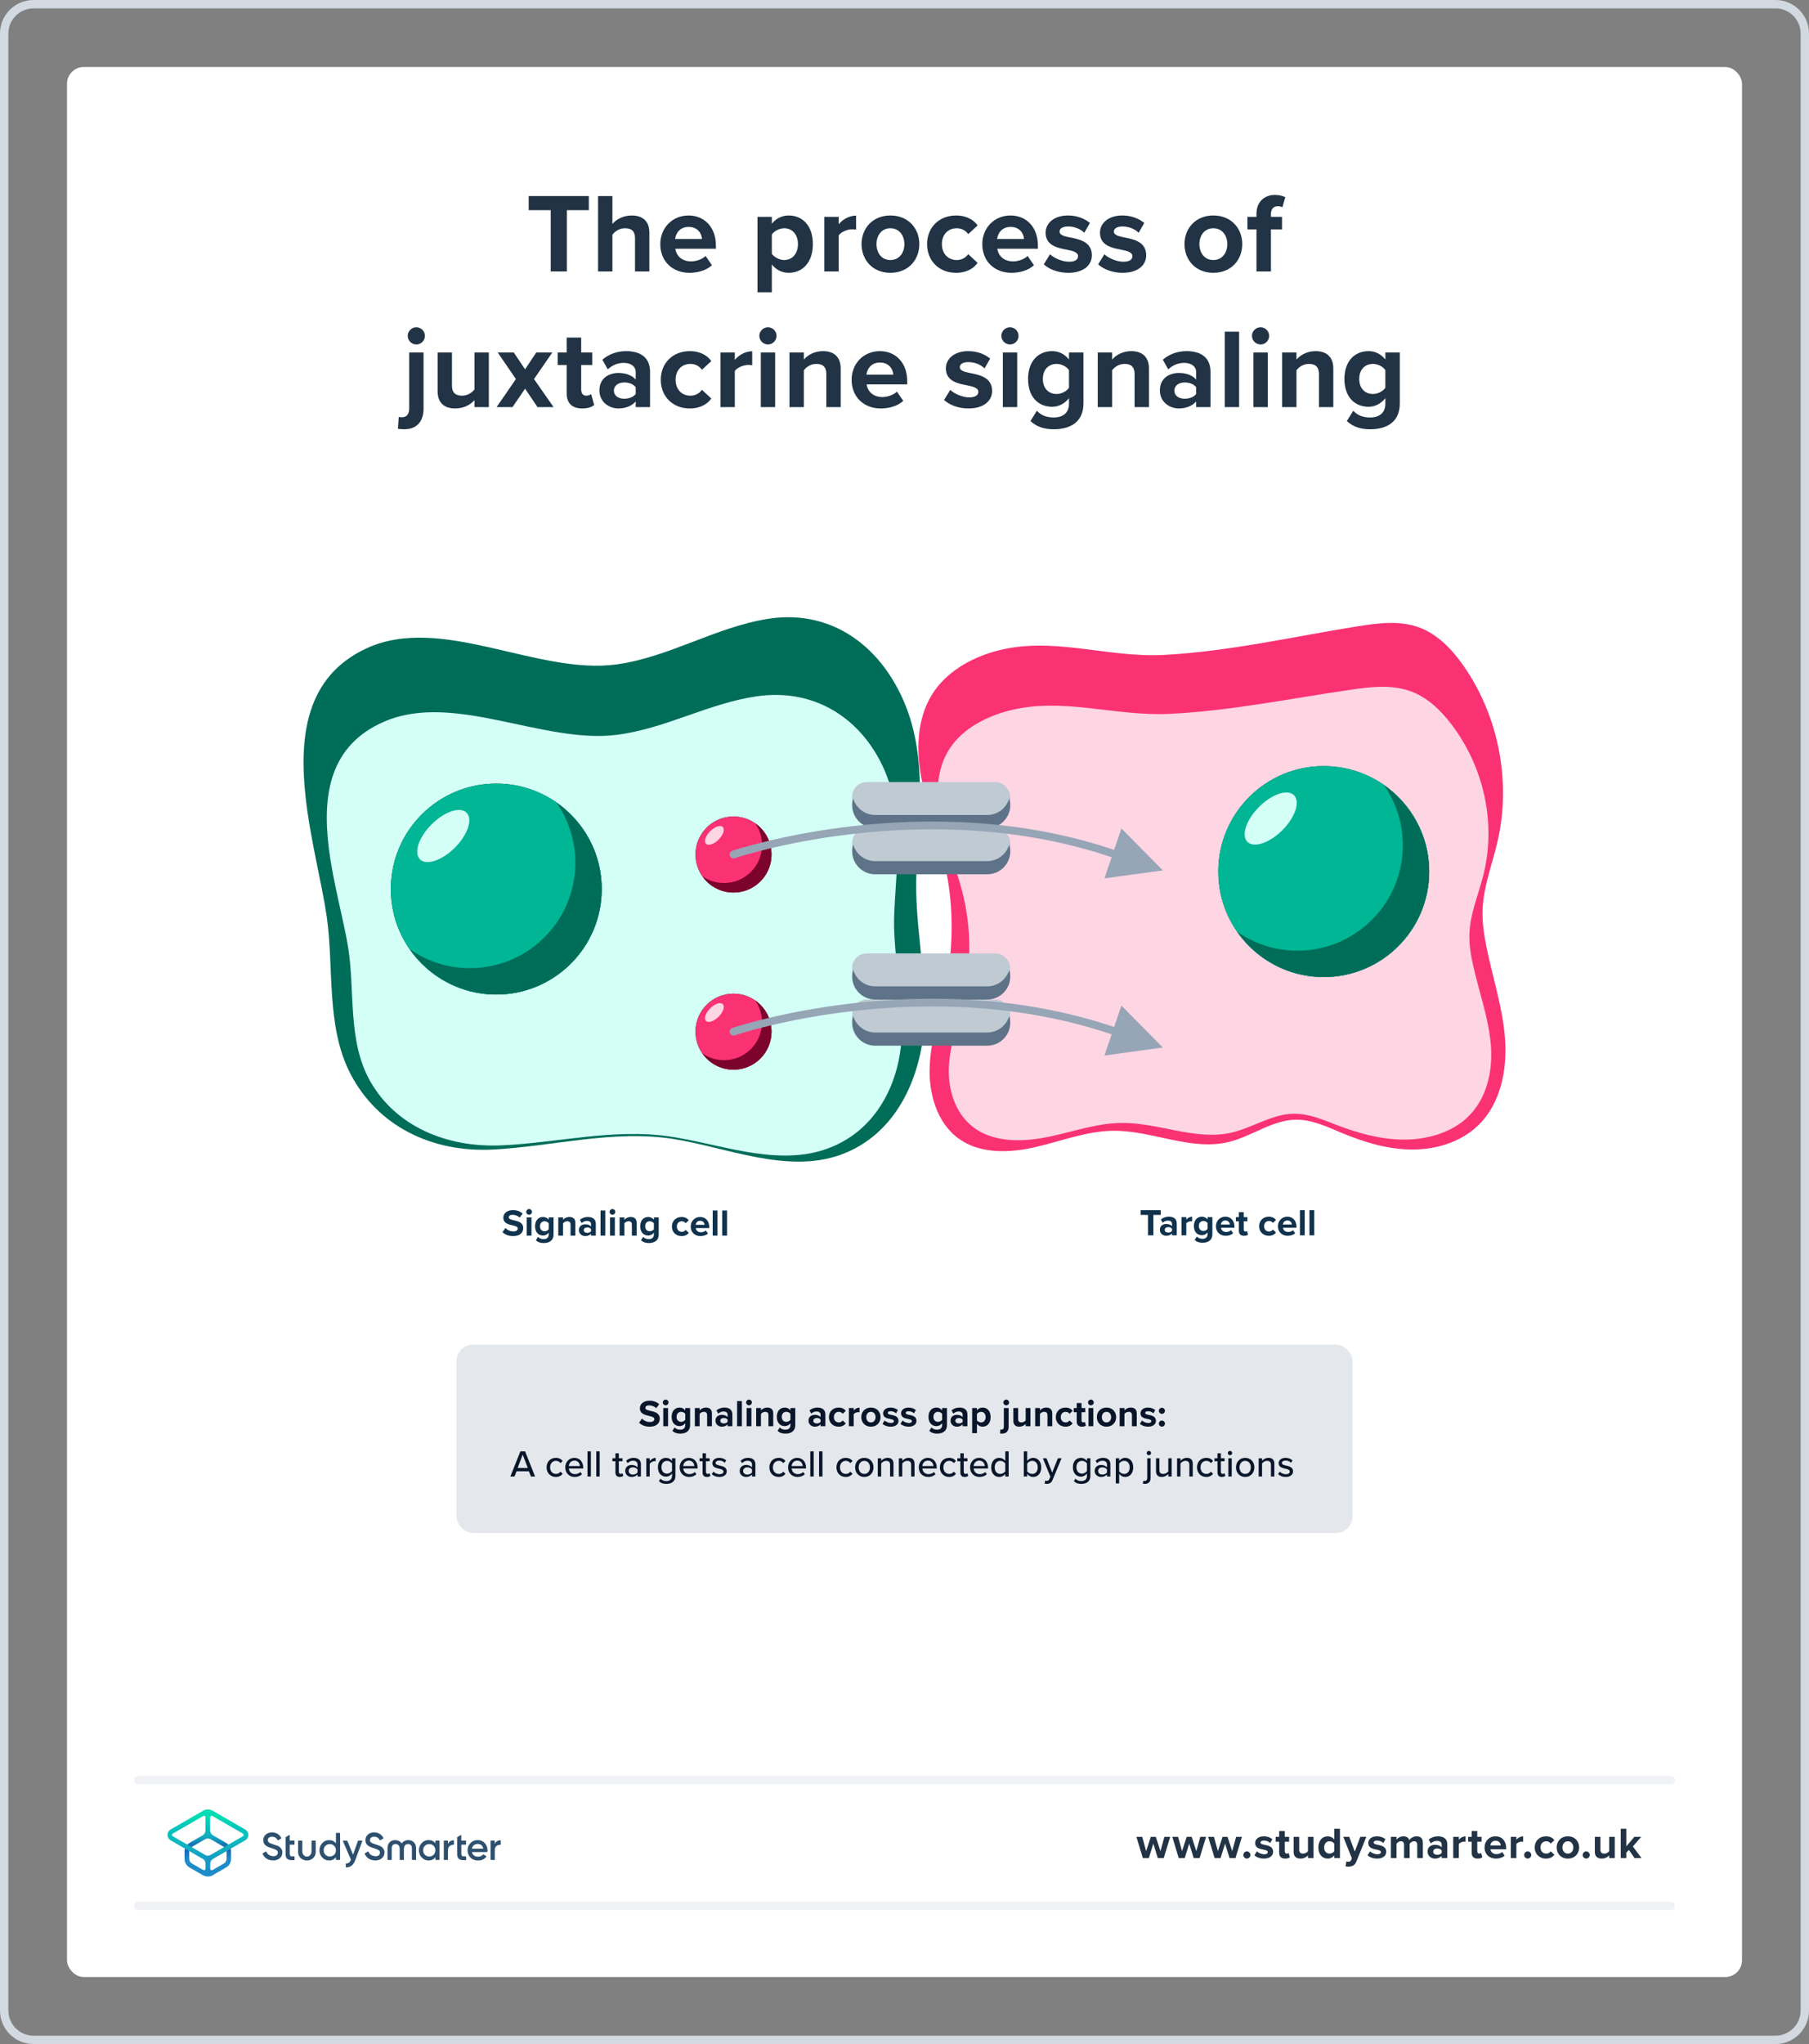 <?xml version="1.0" encoding="UTF-8"?><svg xmlns="http://www.w3.org/2000/svg" xmlns:xlink="http://www.w3.org/1999/xlink" viewBox="0 0 432 488"><rect x="0" y="0" width="432" height="488" fill="#808080" stroke="none"/><defs><style>.cls-1,.cls-2{fill:none;}.cls-3{fill:url(#linear-gradient);}.cls-4{fill:#fa3273;}.cls-5{fill:#00b695;}.cls-6{fill:#006d59;}.cls-7{fill:#fff;}.cls-8{fill:#e4e8ec;}.cls-9{fill:#fed5e3;}.cls-10{fill:#d2d9e0;}.cls-11{fill:#c0cad3;}.cls-12{fill:#d4fff7;}.cls-13{fill:#10324c;}.cls-14{fill:#213345;}.cls-15{fill:#09162a;}.cls-16{fill:#96a6b6;}.cls-17{fill:#2d506e;}.cls-18{fill:#5e7387;}.cls-19{fill:#7c032b;}.cls-2{stroke:#f0f2f5;stroke-linecap:round;stroke-miterlimit:10;stroke-width:2px;}.cls-20{fill:url(#linear-gradient-2);}</style><linearGradient id="linear-gradient" x1="49.625" y1="-8585.857" x2="49.625" y2="-8573.211" gradientTransform="translate(0 -8139.386) scale(1 -1)" gradientUnits="userSpaceOnUse"><stop offset="0" stop-color="#1e8cc8"/><stop offset=".153" stop-color="#1e8cc8"/><stop offset=".225" stop-color="#1d84c4"/><stop offset=".336" stop-color="#1b6ebb"/><stop offset=".4" stop-color="#195fb4"/><stop offset=".46" stop-color="#176fb6"/><stop offset=".576" stop-color="#1298bb"/><stop offset=".634" stop-color="#0fafbe"/><stop offset=".74" stop-color="#0cb7bc"/><stop offset=".903" stop-color="#05ccb8"/><stop offset="1" stop-color="#00dcb4"/></linearGradient><linearGradient id="linear-gradient-2" x1="49.647" y1="-8585.884" x2="49.647" y2="-8573.296" gradientTransform="translate(0 -8139.386) scale(1 -1)" gradientUnits="userSpaceOnUse"><stop offset="0" stop-color="#1e8cc8"/><stop offset=".624" stop-color="#0abebe"/><stop offset=".758" stop-color="#08c3bc"/><stop offset=".91" stop-color="#04d0b8"/><stop offset="1" stop-color="#00dcb4"/></linearGradient></defs><g id="Template"><rect class="cls-7" x="16" y="16" width="400" height="456" rx="4" ry="4"/><path class="cls-10" d="M424,2c3.308,0,6,2.691,6,6V480c0,3.309-2.692,6-6,6H8c-3.308,0-6-2.691-6-6V8c0-3.309,2.692-6,6-6H424m0-2H8C3.582,0,0,3.582,0,8V480c0,4.418,3.582,8,8,8H424c4.418,0,8-3.582,8-8V8c0-4.418-3.582-8-8-8h0Z"/></g><g id="Artwork"><path class="cls-6" d="M72.994,190.44c1.146,10.222,3.914,20.564,5.044,28.482,1.727,12.104-.197,26.137,5.622,37.392,6.534,12.637,19.572,18.893,34.119,18.127,14.307-.753,28.658-4.785,43.025-2.518,12.656,1.998,27.038,8.31,39.759,3.833,14.049-4.945,19.871-19.761,20.216-32.743,.307-11.533-2.441-23.01-1.932-34.537,.707-16.043,3.196-32.15-5.996-46.721-6.405-10.154-16.876-16.018-29.497-14.006-12.557,2.002-23.528,9.141-36.134,10.872-18.938,2.601-41.834-12.118-59.732-3.821-14.46,6.704-16.13,21.05-14.495,35.64Z"/><path class="cls-12" d="M78.51,202.362c1.061,8.649,3.625,17.4,4.671,24.099,1.599,10.242-.182,22.116,5.206,31.639,6.05,10.693,18.123,15.986,31.593,15.338,13.248-.637,26.537-4.049,39.84-2.13,11.72,1.691,25.036,7.031,36.816,3.243,13.009-4.184,18.4-16.72,18.72-27.705,.284-9.758-2.26-19.47-1.789-29.223,.655-13.574,2.959-27.203-5.552-39.532-5.931-8.591-15.627-13.553-27.313-11.851-11.627,1.694-21.786,7.734-33.459,9.199-17.536,2.2-38.737-10.254-55.31-3.233-13.389,5.672-14.936,17.811-13.421,30.156Z"/><circle class="cls-16" cx="118.513" cy="212.255" r="25.18"/><circle class="cls-6" cx="118.513" cy="212.255" r="25.18"/><circle class="cls-5" cx="118.513" cy="212.255" r="25.18"/><ellipse class="cls-12" cx="105.851" cy="199.592" rx="7.869" ry="3.934" transform="translate(-110.13 133.307) rotate(-45)"/><path class="cls-6" d="M132.881,191.592c2.84,4.077,4.517,9.023,4.517,14.368,0,13.906-11.273,25.18-25.18,25.18-5.345,0-10.292-1.677-14.368-4.517,4.549,6.53,12.101,10.812,20.663,10.812,13.906,0,25.18-11.274,25.18-25.18,0-8.562-4.282-16.113-10.812-20.663Z"/><circle class="cls-16" cx="175.168" cy="204.01" r="9.076"/><circle class="cls-6" cx="175.168" cy="204.01" r="9.076"/><circle class="cls-4" cx="175.168" cy="204.01" r="9.076"/><ellipse class="cls-9" cx="170.603" cy="199.446" rx="2.836" ry="1.418" transform="translate(-91.061 179.051) rotate(-45)"/><path class="cls-19" d="M180.347,196.562c1.024,1.469,1.628,3.253,1.628,5.179,0,5.013-4.064,9.076-9.076,9.076-1.927,0-3.71-.604-5.179-1.628,1.64,2.354,4.362,3.897,7.448,3.897,5.013,0,9.076-4.064,9.076-9.076,0-3.086-1.544-5.808-3.897-7.448Z"/><circle class="cls-16" cx="175.168" cy="246.301" r="9.076"/><circle class="cls-6" cx="175.168" cy="246.301" r="9.076"/><circle class="cls-4" cx="175.168" cy="246.301" r="9.076"/><ellipse class="cls-9" cx="170.603" cy="241.736" rx="2.836" ry="1.418" transform="translate(-120.965 191.438) rotate(-45)"/><path class="cls-19" d="M180.347,238.852c1.024,1.469,1.628,3.253,1.628,5.179,0,5.013-4.064,9.076-9.076,9.076-1.927,0-3.71-.604-5.179-1.628,1.64,2.354,4.362,3.897,7.448,3.897,5.013,0,9.076-4.064,9.076-9.076,0-3.086-1.544-5.808-3.897-7.448Z"/><path class="cls-4" d="M237.499,155.529c-5.947,1.682-11.655,5.035-14.923,10.281-3.619,5.809-3.813,13.168-2.554,19.896,1.259,6.728,3.831,13.139,5.408,19.8,2.258,9.539,2.435,19.566,.516,29.179-1.299,6.505-3.549,12.861-3.912,19.485s1.587,13.888,6.996,17.728c5.153,3.659,12.126,3.368,18.285,1.95,6.159-1.418,12.186-3.816,18.505-3.885,9.316-.102,18.572,4.875,27.626,2.675,5.491-1.334,10.341-5.234,15.991-5.318,3.873-.057,7.504,1.704,11.08,3.193,5.308,2.209,10.931,3.906,16.681,3.931,5.749,.025,11.668-1.769,15.801-5.767,5.327-5.152,6.948-13.153,6.422-20.545-.526-7.392-2.892-14.512-4.387-21.77-.627-3.044-1.103-6.144-.98-9.249,.221-5.553,2.333-10.832,3.579-16.248,3.273-14.231,.278-29.788-8.047-41.786-2.732-3.938-6.185-7.624-10.683-9.28-4.627-1.704-9.752-1.06-14.621-.283-15.387,2.455-30.669,6.005-46.27,6.837-13.919,.742-26.907-4.672-40.514-.823Z"/><path class="cls-9" d="M240.999,169.649c-5.6,1.435-10.97,4.307-14.039,8.812-3.399,4.988-3.567,11.314-2.369,17.101s3.633,11.304,5.131,17.033c2.145,8.206,2.331,16.826,.54,25.088-1.212,5.59-3.319,11.051-3.649,16.745-.33,5.694,1.521,11.943,6.624,15.255,4.861,3.155,11.429,2.918,17.229,1.711,5.799-1.208,11.472-3.258,17.425-3.306,8.776-.07,17.505,4.226,26.029,2.351,5.17-1.137,9.732-4.481,15.054-4.542,3.649-.042,7.072,1.48,10.444,2.766,5.004,1.91,10.305,3.378,15.721,3.411,5.416,.033,10.989-1.5,14.874-4.929,5.008-4.42,6.52-11.295,6.011-17.652-.509-6.356-2.751-12.482-4.173-18.726-.596-2.619-1.051-5.284-.94-7.954,.198-4.774,2.178-9.309,3.342-13.963,3.057-12.229,.206-25.61-7.658-35.941-2.581-3.39-5.841-6.566-10.081-7.998-4.362-1.474-9.188-.929-13.774-.27-14.49,2.083-28.88,5.106-43.575,5.792-13.11,.612-25.356-4.067-38.167-.783Z"/><circle class="cls-16" cx="316.118" cy="208.084" r="25.18"/><circle class="cls-6" cx="316.118" cy="208.084" r="25.18"/><circle class="cls-5" cx="316.118" cy="208.084" r="25.18"/><ellipse class="cls-12" cx="303.455" cy="195.421" rx="7.869" ry="3.934" transform="translate(-49.304 271.812) rotate(-45)"/><path class="cls-6" d="M330.485,187.421c2.84,4.077,4.517,9.023,4.517,14.368,0,13.906-11.273,25.18-25.18,25.18-5.345,0-10.292-1.677-14.368-4.517,4.549,6.53,12.101,10.812,20.663,10.812,13.906,0,25.18-11.274,25.18-25.18,0-8.562-4.282-16.113-10.812-20.663Z"/><rect class="cls-11" x="203.495" y="186.699" width="37.77" height="8.563" rx="3.5" ry="3.5"/><path class="cls-18" d="M235.756,194.568h-26.753c-2.491,0-4.572-1.664-5.252-3.934-.15,.502-.256,1.023-.256,1.574,0,3.042,2.466,5.508,5.508,5.508h26.753c3.042,0,5.508-2.466,5.508-5.508,0-.551-.105-1.072-.256-1.574-.68,2.27-2.761,3.934-5.252,3.934Z"/><rect class="cls-11" x="203.495" y="197.715" width="37.77" height="8.655" rx="3.5" ry="3.5"/><path class="cls-18" d="M235.756,205.584h-26.753c-2.491,0-4.572-1.664-5.252-3.934-.15,.502-.256,1.023-.256,1.574,0,3.042,2.466,5.508,5.508,5.508h26.753c3.042,0,5.508-2.466,5.508-5.508,0-.551-.105-1.072-.256-1.574-.68,2.27-2.761,3.934-5.252,3.934Z"/><rect class="cls-11" x="203.495" y="227.616" width="37.77" height="8.378" rx="3.5" ry="3.5"/><path class="cls-18" d="M235.756,235.485h-26.753c-2.491,0-4.572-1.664-5.252-3.934-.15,.502-.256,1.023-.256,1.574,0,3.042,2.466,5.508,5.508,5.508h26.753c3.042,0,5.508-2.466,5.508-5.508,0-.551-.105-1.072-.256-1.574-.68,2.27-2.761,3.934-5.252,3.934Z"/><rect class="cls-11" x="203.495" y="238.632" width="37.77" height="8.47" rx="3.5" ry="3.5"/><path class="cls-18" d="M235.756,246.501h-26.753c-2.491,0-4.572-1.664-5.252-3.934-.15,.502-.256,1.023-.256,1.574,0,3.042,2.466,5.508,5.508,5.508h26.753c3.042,0,5.508-2.466,5.508-5.508,0-.551-.105-1.072-.256-1.574-.68,2.27-2.761,3.934-5.252,3.934Z"/><path class="cls-16" d="M266.444,204.936c-.1,0-.202-.016-.302-.051-44.794-15.444-90.218-.156-90.673,0-.485,.167-1.01-.09-1.177-.573-.167-.484,.09-1.011,.573-1.177,.46-.159,46.466-15.661,91.88,0,.483,.166,.74,.693,.573,1.177-.132,.383-.491,.624-.875,.624Z"/><polygon class="cls-16" points="263.745 209.699 267.801 197.78 277.692 207.796 263.745 209.699"/><path class="cls-16" d="M266.444,247.226c-.1,0-.202-.016-.302-.051-44.794-15.445-90.218-.156-90.673,0-.485,.167-1.01-.09-1.177-.573-.167-.484,.09-1.011,.573-1.177,.46-.159,46.466-15.661,91.88,0,.483,.166,.74,.693,.573,1.177-.132,.383-.491,.624-.875,.624Z"/><polygon class="cls-16" points="263.745 251.989 267.801 240.071 277.692 250.086 263.745 251.989"/><g><g><path class="cls-13" d="M120.698,293.182c.423,.441,1.08,.81,1.909,.81,.702,0,1.044-.333,1.044-.676,0-.449-.522-.603-1.215-.765-.981-.226-2.242-.495-2.242-1.837,0-.999,.864-1.809,2.278-1.809,.954,0,1.747,.287,2.341,.836l-.711,.938c-.486-.451-1.134-.658-1.719-.658-.576,0-.882,.252-.882,.613,0,.404,.504,.531,1.197,.693,.99,.225,2.251,.521,2.251,1.853,0,1.099-.783,1.927-2.403,1.927-1.152,0-1.981-.388-2.548-.954l.702-.973Z"/><path class="cls-13" d="M125.664,289.328c0-.377,.315-.684,.684-.684,.378,0,.684,.307,.684,.684,0,.379-.306,.685-.684,.685-.369,0-.684-.307-.684-.685Zm.117,5.672v-4.348h1.143v4.348h-1.143Z"/><path class="cls-13" d="M128.479,295.289c.351,.387,.81,.539,1.359,.539s1.197-.242,1.197-1.098v-.441c-.342,.432-.81,.685-1.341,.685-1.089,0-1.917-.765-1.917-2.215,0-1.423,.819-2.215,1.917-2.215,.522,0,.99,.226,1.341,.667v-.559h1.152v4.051c0,1.656-1.278,2.062-2.35,2.062-.747,0-1.333-.172-1.873-.648l.513-.828Zm2.557-3.232c-.189-.288-.603-.495-.981-.495-.648,0-1.099,.45-1.099,1.197s.45,1.197,1.099,1.197c.378,0,.792-.216,.981-.495v-1.404Z"/><path class="cls-13" d="M136.253,295v-2.629c0-.603-.315-.81-.801-.81-.45,0-.801,.252-.99,.513v2.926h-1.143v-4.348h1.143v.566c.279-.332,.81-.675,1.522-.675,.954,0,1.414,.54,1.414,1.387v3.069h-1.144Z"/><path class="cls-13" d="M141.138,295v-.449c-.297,.351-.81,.558-1.377,.558-.693,0-1.513-.468-1.513-1.44,0-1.018,.819-1.387,1.513-1.387,.576,0,1.089,.181,1.377,.531v-.604c0-.44-.378-.729-.954-.729-.468,0-.9,.171-1.27,.514l-.432-.766c.531-.469,1.215-.685,1.9-.685,.99,0,1.899,.397,1.899,1.647v2.809h-1.144Zm0-1.584c-.189-.252-.549-.378-.918-.378-.45,0-.819,.243-.819,.657,0,.404,.369,.639,.819,.639,.369,0,.729-.125,.918-.378v-.54Z"/><path class="cls-13" d="M143.412,295v-6.004h1.143v6.004h-1.143Z"/><path class="cls-13" d="M145.57,289.328c0-.377,.315-.684,.684-.684,.378,0,.684,.307,.684,.684,0,.379-.306,.685-.684,.685-.369,0-.684-.307-.684-.685Zm.117,5.672v-4.348h1.143v4.348h-1.143Z"/><path class="cls-13" d="M150.898,295v-2.629c0-.603-.315-.81-.801-.81-.45,0-.801,.252-.99,.513v2.926h-1.143v-4.348h1.143v.566c.279-.332,.81-.675,1.522-.675,.954,0,1.414,.54,1.414,1.387v3.069h-1.144Z"/><path class="cls-13" d="M153.595,295.289c.351,.387,.81,.539,1.359,.539,.549,0,1.197-.242,1.197-1.098v-.441c-.342,.432-.81,.685-1.341,.685-1.089,0-1.917-.765-1.917-2.215,0-1.423,.819-2.215,1.917-2.215,.522,0,.99,.226,1.341,.667v-.559h1.152v4.051c0,1.656-1.278,2.062-2.35,2.062-.747,0-1.333-.172-1.873-.648l.513-.828Zm2.557-3.232c-.189-.288-.603-.495-.981-.495-.648,0-1.099,.45-1.099,1.197s.45,1.197,1.099,1.197c.378,0,.792-.216,.981-.495v-1.404Z"/><path class="cls-13" d="M162.762,290.544c.891,0,1.432,.388,1.72,.792l-.748,.693c-.207-.297-.522-.468-.918-.468-.693,0-1.18,.504-1.18,1.261,0,.756,.486,1.27,1.18,1.27,.396,0,.711-.181,.918-.469l.748,.693c-.288,.404-.829,.792-1.72,.792-1.341,0-2.305-.945-2.305-2.286,0-1.333,.963-2.278,2.305-2.278Z"/><path class="cls-13" d="M167.197,290.544c1.296,0,2.179,.973,2.179,2.396v.252h-3.232c.072,.549,.513,1.008,1.252,1.008,.405,0,.882-.162,1.161-.432l.504,.738c-.441,.404-1.116,.603-1.792,.603-1.323,0-2.323-.892-2.323-2.286,0-1.261,.927-2.278,2.251-2.278Zm-1.071,1.872h2.143c-.027-.414-.315-.963-1.071-.963-.711,0-1.017,.531-1.071,.963Z"/><path class="cls-13" d="M170.2,295v-6.004h1.143v6.004h-1.143Z"/><path class="cls-13" d="M172.476,295v-6.004h1.143v6.004h-1.143Z"/></g><g><path class="cls-13" d="M274.147,294.928v-4.879h-1.755v-1.125h4.79v1.125h-1.747v4.879h-1.288Z"/><path class="cls-13" d="M279.878,294.928v-.449c-.297,.351-.81,.558-1.377,.558-.693,0-1.512-.468-1.512-1.44,0-1.018,.819-1.387,1.512-1.387,.576,0,1.089,.181,1.377,.531v-.604c0-.44-.378-.729-.954-.729-.468,0-.9,.171-1.27,.514l-.432-.766c.531-.469,1.215-.685,1.9-.685,.99,0,1.899,.397,1.899,1.647v2.809h-1.144Zm0-1.584c-.189-.252-.549-.378-.918-.378-.45,0-.819,.243-.819,.657,0,.404,.369,.639,.819,.639,.369,0,.729-.125,.918-.378v-.54Z"/><path class="cls-13" d="M282.152,294.928v-4.348h1.143v.594c.306-.387,.846-.693,1.387-.693v1.117c-.081-.019-.19-.027-.315-.027-.378,0-.882,.207-1.071,.486v2.871h-1.143Z"/><path class="cls-13" d="M285.813,295.217c.351,.387,.81,.539,1.359,.539s1.197-.242,1.197-1.098v-.441c-.342,.432-.81,.685-1.341,.685-1.089,0-1.917-.765-1.917-2.215,0-1.423,.819-2.215,1.917-2.215,.522,0,.99,.226,1.341,.667v-.559h1.152v4.051c0,1.656-1.278,2.062-2.35,2.062-.747,0-1.333-.172-1.873-.648l.513-.828Zm2.557-3.232c-.189-.288-.603-.495-.981-.495-.648,0-1.099,.45-1.099,1.197s.45,1.197,1.099,1.197c.378,0,.792-.216,.981-.495v-1.404Z"/><path class="cls-13" d="M292.624,290.472c1.296,0,2.179,.973,2.179,2.396v.252h-3.232c.072,.549,.513,1.008,1.252,1.008,.405,0,.882-.162,1.161-.432l.504,.738c-.441,.404-1.116,.603-1.792,.603-1.323,0-2.323-.892-2.323-2.286,0-1.261,.927-2.278,2.251-2.278Zm-1.071,1.872h2.143c-.027-.414-.315-.963-1.071-.963-.711,0-1.017,.531-1.071,.963Z"/><path class="cls-13" d="M295.852,293.848v-2.269h-.72v-.999h.72v-1.188h1.152v1.188h.882v.999h-.882v1.963c0,.271,.144,.477,.397,.477,.171,0,.333-.064,.396-.127l.243,.865c-.171,.152-.477,.278-.955,.278-.801,0-1.233-.414-1.233-1.188Z"/><path class="cls-13" d="M302.996,290.472c.891,0,1.432,.388,1.72,.792l-.748,.693c-.207-.297-.522-.468-.918-.468-.693,0-1.18,.504-1.18,1.261,0,.756,.486,1.27,1.18,1.27,.396,0,.711-.181,.918-.469l.748,.693c-.288,.404-.829,.792-1.72,.792-1.341,0-2.305-.945-2.305-2.286,0-1.333,.963-2.278,2.305-2.278Z"/><path class="cls-13" d="M307.431,290.472c1.296,0,2.179,.973,2.179,2.396v.252h-3.232c.072,.549,.513,1.008,1.252,1.008,.405,0,.882-.162,1.161-.432l.504,.738c-.441,.404-1.116,.603-1.792,.603-1.323,0-2.323-.892-2.323-2.286,0-1.261,.927-2.278,2.251-2.278Zm-1.071,1.872h2.143c-.027-.414-.315-.963-1.071-.963-.711,0-1.017,.531-1.071,.963Z"/><path class="cls-13" d="M310.434,294.928v-6.004h1.143v6.004h-1.143Z"/><path class="cls-13" d="M312.71,294.928v-6.004h1.143v6.004h-1.143Z"/></g></g><g><rect class="cls-8" x="109" y="321" width="214" height="45" rx="4" ry="4"/><g><path class="cls-15" d="M153.31,338.682c.423,.441,1.08,.81,1.909,.81,.702,0,1.044-.334,1.044-.676,0-.45-.522-.604-1.215-.766-.981-.225-2.242-.495-2.242-1.836,0-.999,.864-1.81,2.278-1.81,.954,0,1.747,.288,2.341,.837l-.711,.936c-.486-.45-1.134-.657-1.719-.657-.576,0-.882,.252-.882,.612,0,.405,.504,.531,1.197,.693,.99,.225,2.251,.521,2.251,1.855,0,1.098-.783,1.927-2.403,1.927-1.152,0-1.981-.388-2.548-.955l.702-.972Z"/><path class="cls-15" d="M158.276,334.828c0-.378,.315-.684,.684-.684,.378,0,.684,.306,.684,.684s-.306,.685-.684,.685c-.369,0-.684-.307-.684-.685Zm.117,5.672v-4.349h1.143v4.349h-1.143Z"/><path class="cls-15" d="M161.092,340.788c.351,.387,.81,.54,1.359,.54,.549,0,1.197-.243,1.197-1.099v-.44c-.342,.432-.81,.684-1.341,.684-1.089,0-1.917-.765-1.917-2.214,0-1.423,.819-2.215,1.917-2.215,.522,0,.99,.225,1.341,.666v-.559h1.152v4.052c0,1.656-1.278,2.062-2.35,2.062-.747,0-1.333-.171-1.873-.648l.513-.828Zm2.557-3.232c-.189-.288-.603-.495-.981-.495-.648,0-1.099,.45-1.099,1.198,0,.747,.45,1.197,1.099,1.197,.378,0,.792-.217,.981-.495v-1.405Z"/><path class="cls-15" d="M168.866,340.5v-2.629c0-.604-.315-.81-.801-.81-.45,0-.801,.253-.99,.514v2.926h-1.143v-4.349h1.143v.567c.279-.333,.81-.675,1.522-.675,.954,0,1.414,.54,1.414,1.386v3.07h-1.144Z"/><path class="cls-15" d="M173.75,340.5v-.45c-.297,.352-.81,.559-1.377,.559-.693,0-1.513-.469-1.513-1.44,0-1.018,.819-1.387,1.513-1.387,.576,0,1.089,.18,1.377,.531v-.604c0-.441-.378-.73-.954-.73-.468,0-.9,.172-1.27,.514l-.432-.766c.531-.468,1.215-.684,1.9-.684,.99,0,1.899,.396,1.899,1.647v2.809h-1.144Zm0-1.584c-.189-.253-.549-.379-.918-.379-.45,0-.819,.243-.819,.657,0,.405,.369,.64,.819,.64,.369,0,.729-.126,.918-.378v-.54Z"/><path class="cls-15" d="M176.024,340.5v-6.005h1.143v6.005h-1.143Z"/><path class="cls-15" d="M178.183,334.828c0-.378,.315-.684,.684-.684,.378,0,.684,.306,.684,.684s-.306,.685-.684,.685c-.369,0-.684-.307-.684-.685Zm.117,5.672v-4.349h1.143v4.349h-1.143Z"/><path class="cls-15" d="M183.511,340.5v-2.629c0-.604-.315-.81-.801-.81-.45,0-.801,.253-.99,.514v2.926h-1.143v-4.349h1.143v.567c.279-.333,.81-.675,1.522-.675,.954,0,1.414,.54,1.414,1.386v3.07h-1.144Z"/><path class="cls-15" d="M186.208,340.788c.351,.387,.81,.54,1.359,.54s1.197-.243,1.197-1.099v-.44c-.342,.432-.81,.684-1.341,.684-1.089,0-1.917-.765-1.917-2.214,0-1.423,.819-2.215,1.917-2.215,.522,0,.99,.225,1.341,.666v-.559h1.152v4.052c0,1.656-1.278,2.062-2.35,2.062-.747,0-1.333-.171-1.873-.648l.513-.828Zm2.557-3.232c-.189-.288-.603-.495-.981-.495-.648,0-1.099,.45-1.099,1.198,0,.747,.45,1.197,1.099,1.197,.378,0,.792-.217,.981-.495v-1.405Z"/><path class="cls-15" d="M195.96,340.5v-.45c-.297,.352-.81,.559-1.377,.559-.693,0-1.513-.469-1.513-1.44,0-1.018,.819-1.387,1.513-1.387,.576,0,1.089,.18,1.377,.531v-.604c0-.441-.378-.73-.954-.73-.468,0-.9,.172-1.27,.514l-.432-.766c.531-.468,1.215-.684,1.9-.684,.99,0,1.899,.396,1.899,1.647v2.809h-1.144Zm0-1.584c-.189-.253-.549-.379-.918-.379-.45,0-.819,.243-.819,.657,0,.405,.369,.64,.819,.64,.369,0,.729-.126,.918-.378v-.54Z"/><path class="cls-15" d="M200.26,336.044c.891,0,1.432,.387,1.72,.792l-.748,.693c-.207-.297-.522-.469-.918-.469-.693,0-1.18,.505-1.18,1.261s.486,1.27,1.18,1.27c.396,0,.711-.18,.918-.468l.748,.692c-.288,.405-.829,.793-1.72,.793-1.341,0-2.305-.945-2.305-2.287,0-1.332,.963-2.277,2.305-2.277Z"/><path class="cls-15" d="M202.723,340.5v-4.349h1.143v.595c.306-.388,.846-.693,1.387-.693v1.116c-.081-.018-.19-.027-.315-.027-.378,0-.882,.207-1.071,.486v2.872h-1.143Z"/><path class="cls-15" d="M205.682,338.321c0-1.233,.864-2.277,2.296-2.277,1.44,0,2.305,1.044,2.305,2.277,0,1.242-.864,2.287-2.305,2.287-1.432,0-2.296-1.045-2.296-2.287Zm3.412,0c0-.675-.405-1.261-1.116-1.261-.711,0-1.107,.586-1.107,1.261,0,.685,.396,1.27,1.107,1.27,.711,0,1.116-.585,1.116-1.27Z"/><path class="cls-15" d="M211.242,339.132c.315,.297,.963,.594,1.503,.594,.495,0,.73-.171,.73-.441,0-.306-.378-.414-.874-.513-.747-.144-1.71-.324-1.71-1.359,0-.73,.639-1.368,1.783-1.368,.738,0,1.323,.252,1.747,.594l-.45,.783c-.261-.279-.756-.504-1.288-.504-.414,0-.684,.153-.684,.405,0,.27,.342,.369,.828,.468,.748,.144,1.747,.342,1.747,1.423,0,.801-.675,1.395-1.881,1.395-.756,0-1.485-.253-1.945-.676l.495-.801Z"/><path class="cls-15" d="M215.533,339.132c.315,.297,.963,.594,1.503,.594,.495,0,.73-.171,.73-.441,0-.306-.378-.414-.874-.513-.747-.144-1.71-.324-1.71-1.359,0-.73,.639-1.368,1.783-1.368,.738,0,1.323,.252,1.747,.594l-.45,.783c-.261-.279-.756-.504-1.288-.504-.414,0-.684,.153-.684,.405,0,.27,.342,.369,.828,.468,.748,.144,1.747,.342,1.747,1.423,0,.801-.675,1.395-1.881,1.395-.756,0-1.485-.253-1.945-.676l.495-.801Z"/><path class="cls-15" d="M222.433,340.788c.351,.387,.81,.54,1.359,.54,.549,0,1.197-.243,1.197-1.099v-.44c-.342,.432-.81,.684-1.341,.684-1.089,0-1.917-.765-1.917-2.214,0-1.423,.819-2.215,1.917-2.215,.522,0,.99,.225,1.341,.666v-.559h1.152v4.052c0,1.656-1.278,2.062-2.35,2.062-.747,0-1.333-.171-1.873-.648l.513-.828Zm2.557-3.232c-.189-.288-.603-.495-.981-.495-.648,0-1.099,.45-1.099,1.198,0,.747,.45,1.197,1.099,1.197,.378,0,.792-.217,.981-.495v-1.405Z"/><path class="cls-15" d="M229.882,340.5v-.45c-.297,.352-.81,.559-1.377,.559-.693,0-1.512-.469-1.512-1.44,0-1.018,.819-1.387,1.512-1.387,.576,0,1.089,.18,1.377,.531v-.604c0-.441-.378-.73-.954-.73-.468,0-.9,.172-1.27,.514l-.432-.766c.531-.468,1.215-.684,1.9-.684,.99,0,1.899,.396,1.899,1.647v2.809h-1.144Zm0-1.584c-.189-.253-.549-.379-.918-.379-.45,0-.819,.243-.819,.657,0,.405,.369,.64,.819,.64,.369,0,.729-.126,.918-.378v-.54Z"/><path class="cls-15" d="M233.3,342.156h-1.143v-6.005h1.143v.55c.333-.424,.81-.657,1.341-.657,1.117,0,1.927,.828,1.927,2.277s-.81,2.287-1.927,2.287c-.513,0-.99-.217-1.341-.667v2.215Zm.981-5.096c-.369,0-.792,.217-.981,.495v1.54c.189,.27,.612,.495,.981,.495,.657,0,1.098-.514,1.098-1.27,0-.747-.441-1.261-1.098-1.261Z"/><path class="cls-15" d="M240.865,336.151v4.466c0,.99-.504,1.647-1.548,1.647-.207,0-.36-.019-.495-.045l.072-.936c.072,.018,.18,.027,.252,.027,.333,0,.576-.207,.576-.693v-4.466h1.143Zm-1.26-1.323c0-.378,.315-.684,.684-.684,.378,0,.684,.306,.684,.684s-.306,.685-.684,.685c-.369,0-.684-.307-.684-.685Z"/><path class="cls-15" d="M244.932,340.5v-.549c-.297,.333-.819,.657-1.53,.657-.955,0-1.404-.522-1.404-1.369v-3.088h1.143v2.638c0,.604,.315,.802,.801,.802,.441,0,.792-.243,.99-.495v-2.944h1.144v4.349h-1.144Z"/><path class="cls-15" d="M250.141,340.5v-2.629c0-.604-.315-.81-.801-.81-.45,0-.801,.253-.99,.514v2.926h-1.143v-4.349h1.143v.567c.279-.333,.81-.675,1.522-.675,.954,0,1.414,.54,1.414,1.386v3.07h-1.144Z"/><path class="cls-15" d="M254.44,336.044c.891,0,1.432,.387,1.72,.792l-.748,.693c-.207-.297-.522-.469-.918-.469-.693,0-1.18,.505-1.18,1.261s.486,1.27,1.18,1.27c.396,0,.711-.18,.918-.468l.748,.692c-.288,.405-.829,.793-1.72,.793-1.341,0-2.305-.945-2.305-2.287,0-1.332,.963-2.277,2.305-2.277Z"/><path class="cls-15" d="M257.128,339.42v-2.269h-.72v-1h.72v-1.188h1.152v1.188h.882v1h-.882v1.962c0,.271,.144,.477,.397,.477,.171,0,.333-.064,.396-.126l.243,.864c-.171,.153-.477,.279-.955,.279-.801,0-1.233-.414-1.233-1.188Z"/><path class="cls-15" d="M259.827,334.828c0-.378,.315-.684,.684-.684,.378,0,.684,.306,.684,.684s-.306,.685-.684,.685c-.369,0-.684-.307-.684-.685Zm.117,5.672v-4.349h1.143v4.349h-1.143Z"/><path class="cls-15" d="M261.94,338.321c0-1.233,.864-2.277,2.296-2.277,1.44,0,2.305,1.044,2.305,2.277,0,1.242-.864,2.287-2.305,2.287-1.432,0-2.296-1.045-2.296-2.287Zm3.412,0c0-.675-.405-1.261-1.116-1.261-.711,0-1.107,.586-1.107,1.261,0,.685,.396,1.27,1.107,1.27,.711,0,1.116-.585,1.116-1.27Z"/><path class="cls-15" d="M270.318,340.5v-2.629c0-.604-.315-.81-.801-.81-.45,0-.801,.253-.99,.514v2.926h-1.143v-4.349h1.143v.567c.279-.333,.81-.675,1.522-.675,.954,0,1.414,.54,1.414,1.386v3.07h-1.144Z"/><path class="cls-15" d="M272.709,339.132c.315,.297,.963,.594,1.503,.594,.495,0,.73-.171,.73-.441,0-.306-.378-.414-.874-.513-.747-.144-1.71-.324-1.71-1.359,0-.73,.639-1.368,1.783-1.368,.738,0,1.323,.252,1.747,.594l-.45,.783c-.261-.279-.756-.504-1.288-.504-.414,0-.684,.153-.684,.405,0,.27,.342,.369,.828,.468,.748,.144,1.747,.342,1.747,1.423,0,.801-.675,1.395-1.881,1.395-.756,0-1.485-.253-1.945-.676l.495-.801Z"/><path class="cls-15" d="M277.468,336.089c.396,0,.729,.333,.729,.73,0,.396-.333,.729-.729,.729s-.729-.333-.729-.729c0-.397,.333-.73,.729-.73Zm0,3.052c.396,0,.729,.333,.729,.73,0,.396-.333,.729-.729,.729s-.729-.333-.729-.729c0-.397,.333-.73,.729-.73Z"/><path class="cls-15" d="M126.787,352.5l-.486-1.242h-2.944l-.486,1.242h-.99l2.386-6.005h1.125l2.386,6.005h-.99Zm-1.963-5.222l-1.206,3.178h2.421l-1.215-3.178Z"/><path class="cls-15" d="M132.739,348.044c.819,0,1.315,.342,1.629,.765l-.54,.495c-.261-.369-.612-.54-1.053-.54-.856,0-1.404,.657-1.404,1.558s.549,1.566,1.404,1.566c.441,0,.792-.18,1.053-.54l.54,.495c-.315,.423-.81,.766-1.629,.766-1.315,0-2.215-.981-2.215-2.287s.9-2.277,2.215-2.277Z"/><path class="cls-15" d="M137.165,348.044c1.306,0,2.116,1.017,2.116,2.35v.198h-3.439c.063,.738,.603,1.35,1.477,1.35,.459,0,.963-.18,1.287-.513l.378,.531c-.432,.423-1.044,.648-1.747,.648-1.296,0-2.251-.919-2.251-2.287,0-1.261,.91-2.277,2.179-2.277Zm-1.332,1.962h2.656c-.018-.576-.405-1.296-1.324-1.296-.873,0-1.287,.702-1.332,1.296Z"/><path class="cls-15" d="M140.294,352.5v-6.005h.81v6.005h-.81Z"/><path class="cls-15" d="M142.39,352.5v-6.005h.81v6.005h-.81Z"/><path class="cls-15" d="M146.968,351.537v-2.674h-.72v-.712h.72v-1.188h.81v1.188h.882v.712h-.882v2.493c0,.307,.144,.531,.423,.531,.189,0,.36-.081,.441-.171l.207,.612c-.171,.162-.423,.279-.846,.279-.685,0-1.036-.388-1.036-1.071Z"/><path class="cls-15" d="M152.242,352.5v-.477c-.342,.379-.837,.586-1.422,.586-.72,0-1.513-.486-1.513-1.44,0-.99,.783-1.423,1.513-1.423,.585,0,1.089,.19,1.422,.576v-.72c0-.541-.441-.864-1.062-.864-.495,0-.918,.189-1.305,.576l-.351-.559c.486-.477,1.08-.711,1.782-.711,.945,0,1.747,.414,1.747,1.522v2.935h-.81Zm0-1.692c-.243-.324-.666-.495-1.116-.495-.585,0-1,.351-1,.864,0,.513,.414,.864,1,.864,.45,0,.873-.171,1.116-.495v-.738Z"/><path class="cls-15" d="M154.345,352.5v-4.349h.81v.667c.333-.433,.846-.766,1.422-.766v.819c-.081-.019-.171-.027-.279-.027-.405,0-.954,.307-1.143,.63v3.025h-.81Z"/><path class="cls-15" d="M157.736,353.022c.36,.414,.801,.576,1.395,.576,.675,0,1.351-.324,1.351-1.243v-.566c-.333,.432-.846,.747-1.432,.747-1.125,0-1.935-.828-1.935-2.251,0-1.395,.81-2.241,1.935-2.241,.567,0,1.081,.27,1.432,.738v-.631h.81v4.178c0,1.494-1.089,1.935-2.161,1.935-.729,0-1.26-.153-1.782-.648l.387-.594Zm2.746-3.619c-.225-.352-.72-.64-1.206-.64-.81,0-1.315,.631-1.315,1.522,0,.9,.504,1.53,1.315,1.53,.486,0,.981-.297,1.206-.647v-1.765Z"/><path class="cls-15" d="M164.484,348.044c1.306,0,2.116,1.017,2.116,2.35v.198h-3.439c.063,.738,.603,1.35,1.477,1.35,.459,0,.963-.18,1.287-.513l.378,.531c-.432,.423-1.044,.648-1.747,.648-1.296,0-2.251-.919-2.251-2.287,0-1.261,.91-2.277,2.179-2.277Zm-1.333,1.962h2.656c-.018-.576-.405-1.296-1.324-1.296-.873,0-1.287,.702-1.333,1.296Z"/><path class="cls-15" d="M167.775,351.537v-2.674h-.72v-.712h.72v-1.188h.81v1.188h.882v.712h-.882v2.493c0,.307,.144,.531,.423,.531,.189,0,.36-.081,.441-.171l.207,.612c-.171,.162-.423,.279-.846,.279-.685,0-1.036-.388-1.036-1.071Z"/><path class="cls-15" d="M170.375,351.339c.297,.324,.873,.621,1.458,.621,.612,0,.936-.252,.936-.621,0-.433-.495-.576-1.053-.702-.738-.171-1.603-.369-1.603-1.306,0-.693,.594-1.287,1.657-1.287,.747,0,1.287,.27,1.656,.621l-.36,.567c-.252-.307-.738-.531-1.288-.531s-.891,.216-.891,.566c0,.379,.468,.505,1.008,.631,.756,.171,1.656,.378,1.656,1.377,0,.747-.612,1.333-1.755,1.333-.729,0-1.368-.226-1.81-.676l.387-.594Z"/><path class="cls-15" d="M179.579,352.5v-.477c-.342,.379-.837,.586-1.422,.586-.72,0-1.513-.486-1.513-1.44,0-.99,.783-1.423,1.513-1.423,.585,0,1.089,.19,1.422,.576v-.72c0-.541-.441-.864-1.062-.864-.495,0-.918,.189-1.305,.576l-.351-.559c.486-.477,1.08-.711,1.782-.711,.945,0,1.747,.414,1.747,1.522v2.935h-.81Zm0-1.692c-.243-.324-.666-.495-1.116-.495-.585,0-1,.351-1,.864,0,.513,.414,.864,1,.864,.45,0,.873-.171,1.116-.495v-.738Z"/><path class="cls-15" d="M185.947,348.044c.819,0,1.315,.342,1.629,.765l-.54,.495c-.261-.369-.612-.54-1.053-.54-.856,0-1.404,.657-1.404,1.558s.549,1.566,1.404,1.566c.441,0,.792-.18,1.053-.54l.54,.495c-.315,.423-.81,.766-1.629,.766-1.315,0-2.215-.981-2.215-2.287s.9-2.277,2.215-2.277Z"/><path class="cls-15" d="M190.373,348.044c1.306,0,2.116,1.017,2.116,2.35v.198h-3.439c.063,.738,.603,1.35,1.477,1.35,.459,0,.963-.18,1.287-.513l.378,.531c-.432,.423-1.044,.648-1.747,.648-1.296,0-2.251-.919-2.251-2.287,0-1.261,.91-2.277,2.179-2.277Zm-1.332,1.962h2.656c-.018-.576-.405-1.296-1.324-1.296-.873,0-1.287,.702-1.332,1.296Z"/><path class="cls-15" d="M193.502,352.5v-6.005h.81v6.005h-.81Z"/><path class="cls-15" d="M195.598,352.5v-6.005h.81v6.005h-.81Z"/><path class="cls-15" d="M201.959,348.044c.819,0,1.315,.342,1.629,.765l-.54,.495c-.261-.369-.612-.54-1.053-.54-.856,0-1.404,.657-1.404,1.558s.549,1.566,1.404,1.566c.441,0,.792-.18,1.053-.54l.54,.495c-.315,.423-.81,.766-1.629,.766-1.315,0-2.215-.981-2.215-2.287s.9-2.277,2.215-2.277Z"/><path class="cls-15" d="M204.206,350.321c0-1.251,.847-2.277,2.197-2.277,1.359,0,2.197,1.026,2.197,2.277,0,1.261-.837,2.287-2.197,2.287-1.35,0-2.197-1.026-2.197-2.287Zm3.547,0c0-.819-.477-1.558-1.351-1.558-.864,0-1.35,.738-1.35,1.558,0,.828,.486,1.566,1.35,1.566,.874,0,1.351-.738,1.351-1.566Z"/><path class="cls-15" d="M212.557,352.5v-2.782c0-.72-.369-.954-.927-.954-.504,0-.963,.307-1.197,.631v3.106h-.81v-4.349h.81v.612c.288-.351,.864-.72,1.54-.72,.918,0,1.395,.486,1.395,1.404v3.052h-.81Z"/><path class="cls-15" d="M217.585,352.5v-2.782c0-.72-.369-.954-.927-.954-.504,0-.963,.307-1.197,.631v3.106h-.81v-4.349h.81v.612c.288-.351,.864-.72,1.54-.72,.918,0,1.395,.486,1.395,1.404v3.052h-.81Z"/><path class="cls-15" d="M221.587,348.044c1.306,0,2.116,1.017,2.116,2.35v.198h-3.439c.063,.738,.603,1.35,1.477,1.35,.459,0,.963-.18,1.287-.513l.378,.531c-.432,.423-1.044,.648-1.747,.648-1.296,0-2.251-.919-2.251-2.287,0-1.261,.91-2.277,2.179-2.277Zm-1.332,1.962h2.656c-.018-.576-.405-1.296-1.324-1.296-.873,0-1.287,.702-1.332,1.296Z"/><path class="cls-15" d="M226.661,348.044c.819,0,1.315,.342,1.629,.765l-.54,.495c-.261-.369-.612-.54-1.053-.54-.856,0-1.405,.657-1.405,1.558s.549,1.566,1.405,1.566c.441,0,.792-.18,1.053-.54l.54,.495c-.315,.423-.81,.766-1.629,.766-1.315,0-2.215-.981-2.215-2.287s.9-2.277,2.215-2.277Z"/><path class="cls-15" d="M229.34,351.537v-2.674h-.72v-.712h.72v-1.188h.81v1.188h.882v.712h-.882v2.493c0,.307,.144,.531,.423,.531,.19,0,.36-.081,.441-.171l.207,.612c-.171,.162-.423,.279-.846,.279-.685,0-1.036-.388-1.036-1.071Z"/><path class="cls-15" d="M233.839,348.044c1.306,0,2.116,1.017,2.116,2.35v.198h-3.439c.063,.738,.603,1.35,1.477,1.35,.459,0,.963-.18,1.287-.513l.378,.531c-.432,.423-1.044,.648-1.747,.648-1.296,0-2.251-.919-2.251-2.287,0-1.261,.91-2.277,2.179-2.277Zm-1.332,1.962h2.656c-.018-.576-.405-1.296-1.324-1.296-.873,0-1.287,.702-1.332,1.296Z"/><path class="cls-15" d="M240.065,352.5v-.621c-.324,.432-.846,.73-1.422,.73-1.134,0-1.945-.856-1.945-2.278,0-1.395,.81-2.286,1.945-2.286,.558,0,1.071,.27,1.422,.738v-2.287h.81v6.005h-.81Zm0-3.097c-.225-.352-.711-.64-1.206-.64-.81,0-1.315,.657-1.315,1.566,0,.9,.504,1.558,1.315,1.558,.495,0,.981-.279,1.206-.63v-1.855Z"/><path class="cls-15" d="M244.488,352.5v-6.005h.81v2.287c.342-.469,.855-.738,1.422-.738,1.134,0,1.935,.891,1.935,2.286,0,1.423-.81,2.278-1.935,2.278-.585,0-1.098-.298-1.422-.73v.621h-.81Zm.81-1.242c.216,.351,.711,.63,1.206,.63,.81,0,1.314-.648,1.314-1.558s-.504-1.566-1.314-1.566c-.496,0-.991,.297-1.206,.648v1.846Z"/><path class="cls-15" d="M249.597,353.473c.099,.045,.252,.071,.36,.071,.297,0,.495-.099,.63-.423l.252-.576-1.792-4.394h.864l1.359,3.412,1.36-3.412h.873l-2.143,5.177c-.279,.685-.756,.928-1.386,.936-.135,0-.378-.027-.504-.064l.126-.729Z"/><path class="cls-15" d="M256.83,353.022c.36,.414,.801,.576,1.395,.576,.675,0,1.351-.324,1.351-1.243v-.566c-.333,.432-.846,.747-1.432,.747-1.125,0-1.935-.828-1.935-2.251,0-1.395,.81-2.241,1.935-2.241,.567,0,1.081,.27,1.432,.738v-.631h.81v4.178c0,1.494-1.089,1.935-2.161,1.935-.729,0-1.26-.153-1.782-.648l.387-.594Zm2.746-3.619c-.225-.352-.72-.64-1.206-.64-.81,0-1.315,.631-1.315,1.522,0,.9,.504,1.53,1.315,1.53,.486,0,.981-.297,1.206-.647v-1.765Z"/><path class="cls-15" d="M264.352,352.5v-.477c-.342,.379-.837,.586-1.422,.586-.72,0-1.513-.486-1.513-1.44,0-.99,.783-1.423,1.513-1.423,.585,0,1.089,.19,1.422,.576v-.72c0-.541-.441-.864-1.062-.864-.495,0-.918,.189-1.305,.576l-.351-.559c.486-.477,1.08-.711,1.782-.711,.945,0,1.747,.414,1.747,1.522v2.935h-.81Zm0-1.692c-.243-.324-.666-.495-1.116-.495-.585,0-1,.351-1,.864,0,.513,.414,.864,1,.864,.45,0,.873-.171,1.116-.495v-.738Z"/><path class="cls-15" d="M267.265,354.156h-.81v-6.005h.81v.621c.315-.432,.837-.729,1.422-.729,1.134,0,1.935,.855,1.935,2.277s-.801,2.287-1.935,2.287c-.567,0-1.071-.262-1.422-.738v2.286Zm1.206-5.393c-.496,0-.991,.288-1.206,.64v1.846c.216,.342,.711,.639,1.206,.639,.81,0,1.305-.657,1.305-1.566,0-.9-.495-1.558-1.305-1.558Z"/><path class="cls-15" d="M274.776,348.151v4.69c0,.892-.477,1.423-1.359,1.423-.198,0-.351-.019-.495-.054l.099-.676c.081,.027,.198,.036,.297,.036,.369,0,.648-.207,.648-.73v-4.69h.81Zm-.936-1.242c0-.288,.243-.522,.522-.522,.288,0,.522,.234,.522,.522s-.234,.514-.522,.514c-.279,0-.522-.226-.522-.514Z"/><path class="cls-15" d="M278.997,352.5v-.594c-.333,.359-.882,.702-1.548,.702-.927,0-1.387-.469-1.387-1.387v-3.07h.81v2.8c0,.721,.36,.936,.918,.936,.504,0,.963-.288,1.206-.612v-3.124h.81v4.349h-.81Z"/><path class="cls-15" d="M284.025,352.5v-2.782c0-.72-.369-.954-.927-.954-.504,0-.963,.307-1.197,.631v3.106h-.81v-4.349h.81v.612c.288-.351,.864-.72,1.54-.72,.918,0,1.395,.486,1.395,1.404v3.052h-.81Z"/><path class="cls-15" d="M288.063,348.044c.819,0,1.315,.342,1.629,.765l-.54,.495c-.261-.369-.612-.54-1.053-.54-.856,0-1.405,.657-1.405,1.558s.549,1.566,1.405,1.566c.441,0,.792-.18,1.053-.54l.54,.495c-.315,.423-.81,.766-1.629,.766-1.315,0-2.215-.981-2.215-2.287s.9-2.277,2.215-2.277Z"/><path class="cls-15" d="M290.742,351.537v-2.674h-.72v-.712h.72v-1.188h.81v1.188h.882v.712h-.882v2.493c0,.307,.144,.531,.423,.531,.19,0,.36-.081,.441-.171l.207,.612c-.171,.162-.423,.279-.846,.279-.685,0-1.036-.388-1.036-1.071Z"/><path class="cls-15" d="M293.207,346.909c0-.288,.243-.522,.522-.522,.288,0,.522,.234,.522,.522s-.234,.514-.522,.514c-.279,0-.522-.226-.522-.514Zm.127,5.591v-4.349h.81v4.349h-.81Z"/><path class="cls-15" d="M295.158,350.321c0-1.251,.847-2.277,2.197-2.277,1.359,0,2.197,1.026,2.197,2.277,0,1.261-.837,2.287-2.197,2.287-1.35,0-2.197-1.026-2.197-2.287Zm3.547,0c0-.819-.477-1.558-1.351-1.558-.864,0-1.35,.738-1.35,1.558,0,.828,.486,1.566,1.35,1.566,.874,0,1.351-.738,1.351-1.566Z"/><path class="cls-15" d="M303.509,352.5v-2.782c0-.72-.369-.954-.927-.954-.504,0-.963,.307-1.197,.631v3.106h-.81v-4.349h.81v.612c.288-.351,.864-.72,1.54-.72,.918,0,1.395,.486,1.395,1.404v3.052h-.81Z"/><path class="cls-15" d="M305.611,351.339c.297,.324,.873,.621,1.458,.621,.612,0,.936-.252,.936-.621,0-.433-.495-.576-1.053-.702-.738-.171-1.603-.369-1.603-1.306,0-.693,.594-1.287,1.657-1.287,.747,0,1.287,.27,1.656,.621l-.36,.567c-.252-.307-.738-.531-1.288-.531-.549,0-.891,.216-.891,.566,0,.379,.468,.505,1.008,.631,.756,.171,1.656,.378,1.656,1.377,0,.747-.612,1.333-1.755,1.333-.729,0-1.368-.226-1.81-.676l.387-.594Z"/></g></g></g><g id="Branding"><g><g><g><path class="cls-14" d="M276.491,443.598l-1.07-3.454-1.071,3.454h-1.428l-1.543-5.07h1.386l.944,3.412,1.113-3.412h1.187l1.112,3.412,.945-3.412h1.386l-1.544,5.07h-1.417Z"/><path class="cls-14" d="M285.059,443.598l-1.07-3.454-1.071,3.454h-1.428l-1.543-5.07h1.386l.945,3.412,1.112-3.412h1.187l1.112,3.412,.945-3.412h1.386l-1.543,5.07h-1.418Z"/><path class="cls-14" d="M293.625,443.598l-1.07-3.454-1.071,3.454h-1.428l-1.543-5.07h1.386l.945,3.412,1.112-3.412h1.187l1.112,3.412,.945-3.412h1.386l-1.543,5.07h-1.418Z"/><path class="cls-14" d="M297.76,442.013c.462,0,.851,.388,.851,.851,0,.461-.389,.85-.851,.85s-.851-.389-.851-.85c0-.463,.389-.851,.851-.851Z"/><path class="cls-14" d="M300.142,442.002c.367,.347,1.123,.693,1.753,.693,.578,0,.851-.2,.851-.515,0-.357-.44-.483-1.019-.599-.871-.168-1.994-.378-1.994-1.585,0-.851,.745-1.596,2.078-1.596,.861,0,1.543,.294,2.037,.692l-.525,.914c-.305-.326-.882-.588-1.501-.588-.483,0-.798,.178-.798,.472,0,.315,.398,.431,.966,.546,.871,.168,2.036,.399,2.036,1.659,0,.935-.787,1.627-2.193,1.627-.882,0-1.732-.294-2.268-.787l.577-.935Z"/><path class="cls-14" d="M305.473,442.338v-2.646h-.84v-1.165h.84v-1.386h1.344v1.386h1.029v1.165h-1.029v2.288c0,.315,.168,.557,.462,.557,.199,0,.389-.073,.462-.146l.283,1.008c-.199,.178-.557,.325-1.112,.325-.935,0-1.438-.483-1.438-1.386Z"/><path class="cls-14" d="M312.348,443.598v-.641c-.347,.389-.955,.767-1.785,.767-1.112,0-1.638-.608-1.638-1.596v-3.601h1.333v3.076c0,.703,.368,.934,.935,.934,.515,0,.924-.283,1.155-.577v-3.433h1.333v5.07h-1.333Z"/><path class="cls-14" d="M318.643,443.598v-.641c-.398,.494-.955,.767-1.565,.767-1.28,0-2.246-.966-2.246-2.656,0-1.658,.955-2.666,2.246-2.666,.599,0,1.166,.263,1.565,.776v-2.582h1.344v7.002h-1.344Zm0-3.433c-.231-.336-.703-.577-1.154-.577-.756,0-1.281,.598-1.281,1.48,0,.872,.525,1.47,1.281,1.47,.451,0,.924-.241,1.154-.577v-1.795Z"/><path class="cls-14" d="M321.527,444.385c.115,.053,.294,.084,.42,.084,.346,0,.577-.094,.703-.367l.19-.431-2.059-5.144h1.428l1.323,3.527,1.323-3.527h1.438l-2.383,5.899c-.378,.956-1.05,1.208-1.921,1.228-.157,0-.493-.031-.661-.073l.199-1.197Z"/><path class="cls-14" d="M327.16,442.002c.367,.347,1.123,.693,1.753,.693,.577,0,.851-.2,.851-.515,0-.357-.441-.483-1.019-.599-.871-.168-1.994-.378-1.994-1.585,0-.851,.745-1.596,2.078-1.596,.861,0,1.544,.294,2.037,.692l-.525,.914c-.304-.326-.882-.588-1.501-.588-.482,0-.798,.178-.798,.472,0,.315,.399,.431,.966,.546,.871,.168,2.037,.399,2.037,1.659,0,.935-.788,1.627-2.194,1.627-.882,0-1.732-.294-2.268-.787l.577-.935Z"/><path class="cls-14" d="M338.445,443.598v-3.202c0-.472-.209-.808-.756-.808-.472,0-.86,.315-1.049,.588v3.422h-1.344v-3.202c0-.472-.211-.808-.756-.808-.463,0-.851,.315-1.051,.598v3.412h-1.333v-5.07h1.333v.661c.211-.305,.883-.787,1.659-.787,.745,0,1.218,.347,1.407,.924,.293-.462,.965-.924,1.742-.924,.935,0,1.49,.493,1.49,1.532v3.664h-1.344Z"/><path class="cls-14" d="M344.281,443.598v-.525c-.347,.41-.945,.651-1.606,.651-.809,0-1.764-.546-1.764-1.68,0-1.187,.955-1.616,1.764-1.616,.672,0,1.27,.209,1.606,.619v-.703c0-.515-.441-.851-1.113-.851-.546,0-1.05,.199-1.48,.599l-.504-.893c.62-.546,1.418-.798,2.216-.798,1.154,0,2.215,.462,2.215,1.921v3.275h-1.333Zm0-1.848c-.221-.294-.641-.441-1.071-.441-.524,0-.955,.284-.955,.767,0,.473,.431,.745,.955,.745,.431,0,.851-.146,1.071-.44v-.63Z"/><path class="cls-14" d="M347.04,443.598v-5.07h1.333v.692c.357-.451,.987-.808,1.617-.808v1.301c-.095-.021-.221-.031-.367-.031-.441,0-1.029,.242-1.25,.567v3.349h-1.333Z"/><path class="cls-14" d="M351.438,442.338v-2.646h-.84v-1.165h.84v-1.386h1.344v1.386h1.028v1.165h-1.028v2.288c0,.315,.168,.557,.462,.557,.199,0,.389-.073,.462-.146l.283,1.008c-.199,.178-.556,.325-1.112,.325-.935,0-1.438-.483-1.438-1.386Z"/><path class="cls-14" d="M357.143,438.401c1.512,0,2.541,1.134,2.541,2.792v.294h-3.769c.084,.641,.599,1.176,1.459,1.176,.473,0,1.028-.189,1.355-.504l.588,.861c-.515,.472-1.302,.703-2.09,.703-1.543,0-2.708-1.039-2.708-2.667,0-1.469,1.081-2.655,2.624-2.655Zm-1.249,2.184h2.499c-.031-.483-.367-1.124-1.25-1.124-.829,0-1.185,.62-1.249,1.124Z"/><path class="cls-14" d="M360.784,443.598v-5.07h1.333v.692c.357-.451,.987-.808,1.617-.808v1.301c-.095-.021-.221-.031-.367-.031-.441,0-1.029,.242-1.25,.567v3.349h-1.333Z"/><path class="cls-14" d="M364.821,442.013c.462,0,.851,.388,.851,.851,0,.461-.389,.85-.851,.85s-.851-.389-.851-.85c0-.463,.389-.851,.851-.851Z"/><path class="cls-14" d="M369.19,438.401c1.039,0,1.669,.451,2.005,.924l-.871,.808c-.241-.346-.609-.545-1.07-.545-.809,0-1.376,.588-1.376,1.469,0,.883,.567,1.48,1.376,1.48,.461,0,.829-.21,1.07-.546l.871,.809c-.336,.473-.966,.924-2.005,.924-1.565,0-2.688-1.103-2.688-2.667,0-1.553,1.123-2.655,2.688-2.655Z"/><path class="cls-14" d="M371.743,441.057c0-1.438,1.008-2.655,2.677-2.655,1.68,0,2.688,1.218,2.688,2.655,0,1.449-1.008,2.667-2.688,2.667-1.669,0-2.677-1.218-2.677-2.667Zm3.978,0c0-.787-.472-1.469-1.302-1.469-.829,0-1.291,.682-1.291,1.469,0,.799,.462,1.48,1.291,1.48,.83,0,1.302-.682,1.302-1.48Z"/><path class="cls-14" d="M378.794,442.013c.462,0,.851,.388,.851,.851,0,.461-.389,.85-.851,.85s-.851-.389-.851-.85c0-.463,.389-.851,.851-.851Z"/><path class="cls-14" d="M384.28,443.598v-.641c-.347,.389-.956,.767-1.785,.767-1.112,0-1.638-.608-1.638-1.596v-3.601h1.334v3.076c0,.703,.367,.934,.934,.934,.515,0,.924-.283,1.155-.577v-3.433h1.333v5.07h-1.333Z"/><path class="cls-14" d="M390.333,443.598l-1.344-1.953-.608,.651v1.302h-1.334v-7.002h1.334v4.189l1.921-2.257h1.638l-2.006,2.299,2.068,2.772h-1.669Z"/></g><line class="cls-2" x1="33" y1="455" x2="399" y2="455"/><line class="cls-2" x1="33" y1="425" x2="399" y2="425"/></g><rect class="cls-1" x="16" y="384" width="400" height="88"/><g><g><path class="cls-17" d="M62.758,442.457l.675-.394c.068-.045,.169-.011,.202,.068,.27,.63,.765,.922,1.507,1.012,.81,.09,1.203-.337,1.203-.855,0-.27-.112-.461-.326-.596-.214-.135-.596-.292-1.147-.461-.618-.18-.922-.304-1.361-.596-.416-.292-.63-.72-.63-1.304,0-.573,.202-1.023,.607-1.361,.405-.337,.899-.506,1.473-.506,.99,0,1.765,.495,2.204,1.304,.034,.068,.011,.146-.056,.18l-.652,.382c-.068,.034-.157,.011-.191-.056-.27-.517-.708-.776-1.293-.776-.618,0-1.012,.315-1.012,.81,0,.483,.315,.697,1.304,1.012,.247,.079,.427,.135,.54,.18,.124,.034,.281,.101,.483,.18,.214,.079,.371,.18,.472,.259,.337,.27,.708,.708,.663,1.327,0,.585-.214,1.057-.641,1.394-.416,.337-.967,.54-1.653,.506-1.203-.056-2.001-.63-2.406-1.552-.056-.045-.022-.124,.034-.157Z"/><path class="cls-17" d="M80.332,437.588h.776c.068,0,.112,.045,.112,.112v6.24c0,.068-.045,.112-.112,.112h-.776c-.068,0-.112-.045-.112-.112v-.551c-.382,.528-.911,.787-1.619,.787-.641,0-1.169-.236-1.63-.697-.45-.472-.675-1.057-.675-1.732,0-.686,.225-1.259,.675-1.732s.99-.697,1.63-.697c.697,0,1.237,.259,1.619,.776v-2.395c0-.068,.056-.112,.112-.112Zm-1.574,5.633c.416,0,.765-.135,1.046-.416s.416-.641,.416-1.068-.135-.776-.416-1.057-.63-.427-1.046-.427-.765,.135-1.046,.427c-.281,.281-.416,.63-.416,1.057s.135,.776,.416,1.068c.281,.281,.63,.416,1.046,.416Z"/><path class="cls-17" d="M85.65,439.432h.787c.068,0,.101,.068,.079,.124l-1.687,4.554c-.427,1.147-1.136,1.72-2.125,1.709-.068,0-.135-.068-.135-.135v-.686c0-.056,.045-.112,.112-.112,.562,0,.888-.304,1.124-.911l-.596-1.372-1.315-3.036c-.022-.056,.022-.124,.079-.124h.821c.079,0,.157,.045,.191,.124l1.327,3.227,1.136-3.216c.034-.09,.112-.146,.202-.146Z"/><path class="cls-17" d="M73.293,444.177c-1.068,0-2.103-.787-2.103-1.979v-2.654c0-.068,.045-.112,.112-.112h.776c.068,0,.112,.045,.112,.112v2.44c0,.697,.472,1.259,1.102,1.259s1.102-.562,1.102-1.259v-2.44c0-.068,.045-.112,.112-.112h.776c.068,0,.112,.045,.112,.112v2.654c0,1.181-1.034,1.979-2.103,1.979Z"/><path class="cls-17" d="M70.336,440.287v-.742c0-.068-.045-.112-.112-.112h-1.034v-1.248c0-.068-.079-.112-.135-.079l-.776,.45c-.056,.034-.079,.09-.079,.146v3.913c0,1.034,.439,1.484,1.529,1.484h.506c.068,0,.112-.045,.112-.112v-.697c0-.068-.045-.112-.112-.112h-.349c-.461,0-.686-.101-.686-.562v-2.215h1.034c.045,0,.101-.056,.101-.112Z"/><g><path class="cls-17" d="M87.145,442.457l.675-.394c.068-.045,.169-.011,.202,.068,.27,.63,.765,.922,1.507,1.012,.81,.09,1.203-.337,1.203-.855,0-.27-.112-.461-.326-.596-.214-.135-.596-.292-1.147-.461-.618-.18-.922-.304-1.361-.596-.416-.292-.63-.72-.63-1.304,0-.573,.202-1.023,.607-1.361s.899-.506,1.473-.506c.99,0,1.765,.495,2.204,1.304,.034,.068,.011,.146-.056,.18l-.652,.382c-.068,.034-.157,.011-.191-.056-.27-.517-.708-.776-1.293-.776-.618,0-1.012,.315-1.012,.81,0,.483,.315,.697,1.304,1.012,.247,.079,.427,.135,.54,.18,.124,.034,.281,.101,.483,.18,.214,.079,.371,.18,.472,.259,.337,.27,.708,.708,.663,1.327,0,.585-.214,1.057-.641,1.394-.416,.337-.967,.54-1.653,.506-1.203-.056-2.001-.63-2.406-1.552-.045-.045-.022-.124,.034-.157Z"/><path class="cls-17" d="M111.308,440.287v-.742c0-.068-.045-.112-.112-.112h-1.034v-1.248c0-.068-.079-.112-.135-.079l-.776,.45c-.056,.034-.079,.09-.079,.146v3.913c0,1.034,.439,1.484,1.529,1.484h.506c.068,0,.112-.045,.112-.112v-.697c0-.068-.045-.112-.112-.112h-.349c-.461,0-.686-.101-.686-.562v-2.215h1.034c.045,0,.101-.056,.101-.112Z"/><path class="cls-17" d="M97.501,439.308c-.551,0-1.124,.214-1.563,.776-.439-.562-1.012-.776-1.563-.776-1.057,0-1.833,.731-1.833,1.878v2.755c0,.068,.045,.112,.112,.112h.776c.068,0,.112-.045,.112-.112v-2.687c0-.641,.337-1.012,.899-1.012,.618,0,1.012,.405,1.012,1.226v2.474c0,.068,.045,.112,.112,.112h.776c.068,0,.112-.045,.112-.112v-2.474c0-.81,.394-1.226,1.012-1.226,.551,0,.899,.371,.899,1.012v2.687c0,.068,.045,.112,.112,.112h.776c.068,0,.112-.045,.112-.112v-2.755c-.022-1.147-.798-1.878-1.867-1.878Z"/><path class="cls-17" d="M104.079,439.432h.776c.068,0,.112,.045,.112,.112v4.396c0,.068-.045,.112-.112,.112h-.776c-.068,0-.112-.045-.112-.112v-.551c-.382,.528-.911,.787-1.619,.787-.641,0-1.169-.236-1.63-.708-.45-.472-.675-1.057-.675-1.732,0-.686,.225-1.259,.675-1.732,.45-.472,.99-.708,1.63-.708,.708,0,1.237,.259,1.619,.776v-.54c0-.045,.056-.101,.112-.101Zm-1.574,3.789c.416,0,.765-.135,1.046-.416s.416-.641,.416-1.068-.135-.776-.416-1.057-.63-.427-1.046-.427-.765,.135-1.046,.427c-.281,.281-.416,.63-.416,1.057s.135,.776,.416,1.068c.281,.281,.63,.416,1.046,.416Z"/><path class="cls-17" d="M106.991,440.208c.236-.54,.675-.832,1.304-.855,.068,0,.112,.045,.112,.112v.843c0,.068-.045,.112-.112,.112-.337,0-.63,.09-.888,.281-.281,.202-.427,.551-.427,1.012v2.226c0,.068-.045,.112-.112,.112h-.776c-.068,0-.112-.045-.112-.112v-4.396c0-.068,.045-.112,.112-.112h.776c.068,0,.112,.045,.112,.112v.663h.011Z"/><path class="cls-17" d="M118.167,440.208c.236-.54,.675-.832,1.304-.855,.068,0,.112,.045,.112,.112v.843c0,.068-.045,.112-.112,.112-.337,0-.63,.09-.888,.281-.281,.202-.427,.551-.427,1.012v2.226c0,.068-.045,.112-.112,.112h-.776c-.068,0-.112-.045-.112-.112v-4.396c0-.068,.045-.112,.112-.112h.776c.068,0,.112,.045,.112,.112v.663h.011Z"/><path class="cls-17" d="M112.703,442.176c.146,.708,.708,1.091,1.484,1.091,.495,0,.866-.169,1.136-.495,.034-.045,.101-.056,.146-.034l.63,.371c.056,.034,.079,.112,.034,.157-.45,.607-1.102,.911-1.956,.911-.753,0-1.361-.236-1.821-.686-.461-.461-.697-1.046-.697-1.743s.236-1.271,.686-1.732c.45-.472,1.046-.708,1.754-.708,.675,0,1.226,.236,1.664,.708,.439,.472,.652,1.057,.652,1.732,0,.079-.011,.191-.022,.315-.011,.056-.056,.101-.112,.101h-3.575v.011Zm2.71-.821c-.135-.753-.663-1.136-1.327-1.136-.742,0-1.259,.439-1.394,1.136h2.721Z"/></g></g><g><path class="cls-3" d="M50.209,447.112l.517-.641,2.732-1.574c.405-.236,.652-.663,.652-1.136v-1.709c0-.112-.011-.236-.045-.349l-.337-.573c-.079-.079-.18-.157-.281-.214l-3.148-1.821c-.202-.112-.427-.18-.652-.18s-.461,.056-.652,.18l-3.148,1.821c-.101,.056-.191,.135-.281,.214l-.337,.573c-.034,.112-.045,.225-.045,.349v1.709c0,.472,.247,.899,.652,1.136l2.732,1.574,.461,.708-.54,.528-3.238-1.867c-.731-.416-1.181-1.203-1.181-2.046v-1.765c0-.281,.056-.562,.146-.832v-.011l.371-.652,.011-.011c.18-.225,.394-.405,.641-.54l3.171-1.833c.405-.236,.652-.663,.652-1.136v-3.182l.528-.618,.585,.618v3.171c0,.472,.247,.899,.652,1.136l3.171,1.833c.247,.146,.461,.326,.641,.54l.011,.011,.371,.652,.011,.022c.101,.27,.146,.551,.146,.832v1.765c0,.843-.45,1.63-1.181,2.046l-3.238,1.867-.551-.596Z"/><path class="cls-20" d="M49.647,448c-.416,0-.821-.112-1.181-.315l-.034-.022,.045-1.259,.079,.045c.056,.034,.112,.045,.18,.045,.169,0,.349-.135,.349-.349v-1.214c0-.472-.247-.899-.652-1.136l-7.691-4.43c-.461-.27-.742-.753-.742-1.293s.281-1.023,.742-1.293l7.724-4.464c.36-.202,.765-.315,1.181-.315s.821,.112,1.181,.315l7.724,4.464c.461,.27,.742,.753,.742,1.293s-.281,1.023-.742,1.293l-7.691,4.441c-.405,.236-.652,.663-.652,1.136v1.214c0,.101,.034,.191,.101,.259,.068,.068,.157,.101,.247,.101,.056,0,.124-.011,.18-.045l.079-.045,.045,1.259-.034,.022c-.36,.18-.765,.292-1.181,.292Zm-.911-14.493c-.056,0-.124,.011-.18,.045l-7.309,4.216c-.112,.068-.18,.18-.18,.304s.068,.236,.18,.304l7.736,4.464c.202,.112,.427,.18,.652,.18s.461-.056,.652-.18l7.736-4.464c.112-.068,.18-.18,.18-.304s-.068-.236-.18-.304l-7.309-4.216c-.056-.034-.112-.045-.18-.045-.169,0-.349,.135-.349,.349v.056h-1.113v-.056c.022-.214-.169-.349-.337-.349Z"/></g></g></g></g><g id="Heading"><g><path class="cls-14" d="M131.518,64.809v-14.631h-5.264v-3.374h14.36v3.374h-5.236v14.631h-3.86Z"/><path class="cls-14" d="M151.646,64.809v-7.936c0-1.809-.945-2.375-2.43-2.375-1.322,0-2.375,.755-2.969,1.538v8.773h-3.429v-18.005h3.429v6.667c.837-.998,2.456-2.023,4.589-2.023,2.861,0,4.237,1.565,4.237,4.103v9.259h-3.428Z"/><path class="cls-14" d="M164.431,51.447c3.887,0,6.532,2.914,6.532,7.18v.756h-9.69c.216,1.647,1.538,3.023,3.752,3.023,1.215,0,2.646-.486,3.481-1.297l1.512,2.215c-1.322,1.214-3.347,1.808-5.371,1.808-3.968,0-6.965-2.672-6.965-6.856,0-3.778,2.78-6.828,6.749-6.828Zm-3.213,5.613h6.425c-.081-1.241-.945-2.888-3.212-2.888-2.133,0-3.051,1.593-3.213,2.888Z"/><path class="cls-14" d="M184.32,69.775h-3.429v-18.005h3.429v1.647c.998-1.269,2.429-1.97,4.021-1.97,3.348,0,5.776,2.482,5.776,6.828s-2.429,6.856-5.776,6.856c-1.538,0-2.969-.647-4.021-1.997v6.641Zm2.942-15.278c-1.107,0-2.376,.647-2.942,1.484v4.616c.566,.81,1.835,1.484,2.942,1.484,1.97,0,3.293-1.539,3.293-3.807,0-2.24-1.323-3.778-3.293-3.778Z"/><path class="cls-14" d="M196.856,64.809v-13.038h3.429v1.782c.917-1.161,2.537-2.079,4.156-2.079v3.347c-.242-.054-.566-.08-.944-.08-1.134,0-2.646,.621-3.212,1.457v8.611h-3.429Z"/><path class="cls-14" d="M205.743,58.275c0-3.697,2.592-6.828,6.884-6.828,4.318,0,6.91,3.131,6.91,6.828,0,3.726-2.592,6.856-6.91,6.856-4.292,0-6.884-3.131-6.884-6.856Zm10.23,0c0-2.023-1.215-3.778-3.347-3.778s-3.32,1.755-3.32,3.778c0,2.052,1.188,3.807,3.32,3.807s3.347-1.755,3.347-3.807Z"/><path class="cls-14" d="M228.303,51.447c2.672,0,4.291,1.16,5.155,2.375l-2.24,2.078c-.621-.891-1.565-1.403-2.754-1.403-2.078,0-3.536,1.511-3.536,3.778s1.458,3.807,3.536,3.807c1.188,0,2.133-.54,2.754-1.404l2.24,2.079c-.864,1.214-2.483,2.375-5.155,2.375-4.022,0-6.91-2.834-6.91-6.856,0-3.994,2.888-6.828,6.91-6.828Z"/><path class="cls-14" d="M241.326,51.447c3.887,0,6.532,2.914,6.532,7.18v.756h-9.69c.216,1.647,1.538,3.023,3.752,3.023,1.215,0,2.646-.486,3.481-1.297l1.512,2.215c-1.322,1.214-3.347,1.808-5.371,1.808-3.968,0-6.965-2.672-6.965-6.856,0-3.778,2.78-6.828,6.749-6.828Zm-3.213,5.613h6.425c-.081-1.241-.945-2.888-3.212-2.888-2.133,0-3.051,1.593-3.213,2.888Z"/><path class="cls-14" d="M250.751,60.705c.944,.891,2.888,1.781,4.508,1.781,1.484,0,2.187-.513,2.187-1.322,0-.918-1.134-1.242-2.619-1.539-2.24-.432-5.128-.971-5.128-4.075,0-2.187,1.916-4.103,5.345-4.103,2.213,0,3.968,.756,5.236,1.781l-1.35,2.348c-.783-.836-2.268-1.512-3.86-1.512-1.241,0-2.052,.459-2.052,1.215,0,.81,1.026,1.107,2.483,1.404,2.241,.432,5.237,1.025,5.237,4.265,0,2.402-2.024,4.184-5.642,4.184-2.268,0-4.454-.756-5.831-2.024l1.485-2.402Z"/><path class="cls-14" d="M263.732,60.705c.944,.891,2.888,1.781,4.508,1.781,1.484,0,2.187-.513,2.187-1.322,0-.918-1.134-1.242-2.619-1.539-2.24-.432-5.128-.971-5.128-4.075,0-2.187,1.916-4.103,5.345-4.103,2.213,0,3.968,.756,5.236,1.781l-1.35,2.348c-.783-.836-2.268-1.512-3.86-1.512-1.241,0-2.052,.459-2.052,1.215,0,.81,1.026,1.107,2.483,1.404,2.241,.432,5.237,1.025,5.237,4.265,0,2.402-2.024,4.184-5.642,4.184-2.268,0-4.454-.756-5.831-2.024l1.485-2.402Z"/><path class="cls-14" d="M282.864,58.275c0-3.697,2.591-6.828,6.883-6.828,4.318,0,6.91,3.131,6.91,6.828,0,3.726-2.592,6.856-6.91,6.856-4.292,0-6.883-3.131-6.883-6.856Zm10.229,0c0-2.023-1.215-3.778-3.347-3.778s-3.32,1.755-3.32,3.778c0,2.052,1.188,3.807,3.32,3.807s3.347-1.755,3.347-3.807Z"/><path class="cls-14" d="M303.506,54.767v10.042h-3.455v-10.042h-2.159v-2.996h2.159v-.702c0-2.834,1.836-4.534,4.4-4.534,.972,0,1.862,.216,2.483,.54l-.702,2.43c-.297-.19-.702-.271-1.106-.271-.972,0-1.62,.647-1.62,1.89v.647h2.646v2.996h-2.646Z"/><path class="cls-14" d="M101.146,84.154v13.389c0,2.969-1.511,4.939-4.643,4.939-.621,0-1.08-.054-1.484-.135l.216-2.808c.216,.054,.54,.081,.756,.081,.999,0,1.728-.621,1.728-2.078v-13.389h3.428Zm-3.779-3.968c0-1.134,.945-2.052,2.051-2.052,1.134,0,2.052,.918,2.052,2.052s-.918,2.052-2.052,2.052c-1.106,0-2.051-.918-2.051-2.052Z"/><path class="cls-14" d="M113.305,97.191v-1.647c-.891,.999-2.456,1.971-4.588,1.971-2.861,0-4.211-1.565-4.211-4.103v-9.259h3.428v7.909c0,1.808,.945,2.402,2.402,2.402,1.323,0,2.376-.73,2.969-1.485v-8.826h3.428v13.037h-3.428Z"/><path class="cls-14" d="M128.361,97.191l-2.97-4.399-2.996,4.399h-3.806l4.616-6.693-4.347-6.344h3.833l2.699,4.021,2.673-4.021h3.833l-4.373,6.344,4.67,6.693h-3.833Z"/><path class="cls-14" d="M135.334,93.953v-6.803h-2.159v-2.996h2.159v-3.562h3.455v3.562h2.646v2.996h-2.646v5.885c0,.81,.433,1.431,1.188,1.431,.513,0,.998-.189,1.188-.378l.729,2.592c-.513,.458-1.431,.836-2.861,.836-2.402,0-3.698-1.242-3.698-3.562Z"/><path class="cls-14" d="M151.809,97.191v-1.35c-.891,1.053-2.43,1.674-4.13,1.674-2.078,0-4.534-1.403-4.534-4.318,0-3.051,2.456-4.157,4.534-4.157,1.728,0,3.267,.54,4.13,1.593v-1.809c0-1.322-1.134-2.187-2.861-2.187-1.403,0-2.699,.513-3.806,1.538l-1.296-2.294c1.593-1.403,3.644-2.052,5.695-2.052,2.97,0,5.695,1.188,5.695,4.939v8.422h-3.428Zm0-4.75c-.566-.756-1.647-1.134-2.753-1.134-1.35,0-2.456,.729-2.456,1.97,0,1.215,1.106,1.917,2.456,1.917,1.106,0,2.187-.378,2.753-1.134v-1.619Z"/><path class="cls-14" d="M164.708,83.83c2.673,0,4.292,1.161,5.156,2.376l-2.24,2.078c-.621-.891-1.565-1.403-2.754-1.403-2.078,0-3.536,1.512-3.536,3.779s1.458,3.806,3.536,3.806c1.188,0,2.133-.54,2.754-1.403l2.24,2.078c-.864,1.215-2.483,2.375-5.156,2.375-4.021,0-6.91-2.834-6.91-6.856,0-3.996,2.889-6.83,6.91-6.83Z"/><path class="cls-14" d="M172.045,97.191v-13.037h3.429v1.781c.917-1.16,2.537-2.078,4.156-2.078v3.348c-.242-.055-.566-.082-.944-.082-1.134,0-2.646,.621-3.212,1.458v8.61h-3.429Z"/><path class="cls-14" d="M181.334,80.186c0-1.134,.944-2.052,2.052-2.052,1.134,0,2.051,.918,2.051,2.052s-.917,2.052-2.051,2.052c-1.107,0-2.052-.918-2.052-2.052Zm.351,17.005v-13.037h3.429v13.037h-3.429Z"/><path class="cls-14" d="M197.333,97.191v-7.881c0-1.809-.944-2.43-2.402-2.43-1.35,0-2.402,.756-2.969,1.539v8.771h-3.429v-13.037h3.429v1.701c.837-1,2.429-2.025,4.561-2.025,2.861,0,4.238,1.62,4.238,4.157v9.204h-3.429Z"/><path class="cls-14" d="M210.12,83.83c3.887,0,6.532,2.916,6.532,7.181v.755h-9.69c.216,1.647,1.538,3.023,3.752,3.023,1.215,0,2.646-.485,3.481-1.295l1.512,2.213c-1.322,1.215-3.347,1.809-5.371,1.809-3.968,0-6.964-2.672-6.964-6.856,0-3.779,2.779-6.83,6.748-6.83Zm-3.213,5.615h6.425c-.081-1.242-.945-2.889-3.212-2.889-2.133,0-3.051,1.593-3.213,2.889Z"/><path class="cls-14" d="M226.931,93.089c.944,.892,2.888,1.782,4.508,1.782,1.484,0,2.187-.514,2.187-1.323,0-.918-1.134-1.241-2.619-1.538-2.24-.433-5.128-.973-5.128-4.076,0-2.187,1.916-4.104,5.345-4.104,2.213,0,3.968,.756,5.236,1.781l-1.35,2.35c-.783-.838-2.268-1.512-3.86-1.512-1.241,0-2.052,.459-2.052,1.215,0,.809,1.026,1.105,2.483,1.402,2.241,.433,5.237,1.026,5.237,4.266,0,2.402-2.024,4.184-5.642,4.184-2.268,0-4.454-.756-5.831-2.024l1.485-2.402Z"/><path class="cls-14" d="M239.133,80.186c0-1.134,.944-2.052,2.052-2.052,1.134,0,2.051,.918,2.051,2.052s-.917,2.052-2.051,2.052c-1.107,0-2.052-.918-2.052-2.052Zm.351,17.005v-13.037h3.429v13.037h-3.429Z"/><path class="cls-14" d="M247.612,98.056c1.053,1.161,2.43,1.62,4.076,1.62s3.59-.73,3.59-3.293v-1.323c-1.025,1.296-2.429,2.052-4.021,2.052-3.267,0-5.75-2.295-5.75-6.641,0-4.265,2.457-6.641,5.75-6.641,1.565,0,2.969,.676,4.021,1.998v-1.674h3.455v12.146c0,4.967-3.833,6.182-7.045,6.182-2.24,0-3.995-.513-5.614-1.943l1.538-2.483Zm7.666-9.69c-.566-.863-1.809-1.484-2.941-1.484-1.944,0-3.294,1.35-3.294,3.59s1.35,3.59,3.294,3.59c1.133,0,2.375-.647,2.941-1.484v-4.211Z"/><path class="cls-14" d="M270.949,97.191v-7.881c0-1.809-.944-2.43-2.402-2.43-1.35,0-2.402,.756-2.969,1.539v8.771h-3.429v-13.037h3.429v1.701c.837-1,2.429-2.025,4.561-2.025,2.861,0,4.238,1.62,4.238,4.157v9.204h-3.429Z"/><path class="cls-14" d="M285.651,97.191v-1.35c-.891,1.053-2.43,1.674-4.13,1.674-2.078,0-4.534-1.403-4.534-4.318,0-3.051,2.456-4.157,4.534-4.157,1.728,0,3.267,.54,4.13,1.593v-1.809c0-1.322-1.134-2.187-2.861-2.187-1.403,0-2.699,.513-3.806,1.538l-1.296-2.294c1.593-1.403,3.644-2.052,5.695-2.052,2.97,0,5.695,1.188,5.695,4.939v8.422h-3.428Zm0-4.75c-.566-.756-1.647-1.134-2.753-1.134-1.35,0-2.456,.729-2.456,1.97,0,1.215,1.106,1.917,2.456,1.917,1.106,0,2.187-.378,2.753-1.134v-1.619Z"/><path class="cls-14" d="M292.477,97.191v-18.004h3.429v18.004h-3.429Z"/><path class="cls-14" d="M298.975,80.186c0-1.134,.944-2.052,2.052-2.052,1.134,0,2.051,.918,2.051,2.052s-.917,2.052-2.051,2.052c-1.107,0-2.052-.918-2.052-2.052Zm.351,17.005v-13.037h3.429v13.037h-3.429Z"/><path class="cls-14" d="M314.974,97.191v-7.881c0-1.809-.944-2.43-2.402-2.43-1.35,0-2.402,.756-2.969,1.539v8.771h-3.429v-13.037h3.429v1.701c.837-1,2.429-2.025,4.561-2.025,2.861,0,4.238,1.62,4.238,4.157v9.204h-3.429Z"/><path class="cls-14" d="M323.163,98.056c1.053,1.161,2.43,1.62,4.076,1.62s3.59-.73,3.59-3.293v-1.323c-1.025,1.296-2.429,2.052-4.021,2.052-3.267,0-5.75-2.295-5.75-6.641,0-4.265,2.457-6.641,5.75-6.641,1.565,0,2.969,.676,4.021,1.998v-1.674h3.455v12.146c0,4.967-3.833,6.182-7.045,6.182-2.24,0-3.995-.513-5.614-1.943l1.538-2.483Zm7.666-9.69c-.566-.863-1.809-1.484-2.941-1.484-1.944,0-3.294,1.35-3.294,3.59s1.35,3.59,3.294,3.59c1.133,0,2.375-.647,2.941-1.484v-4.211Z"/></g></g></svg>